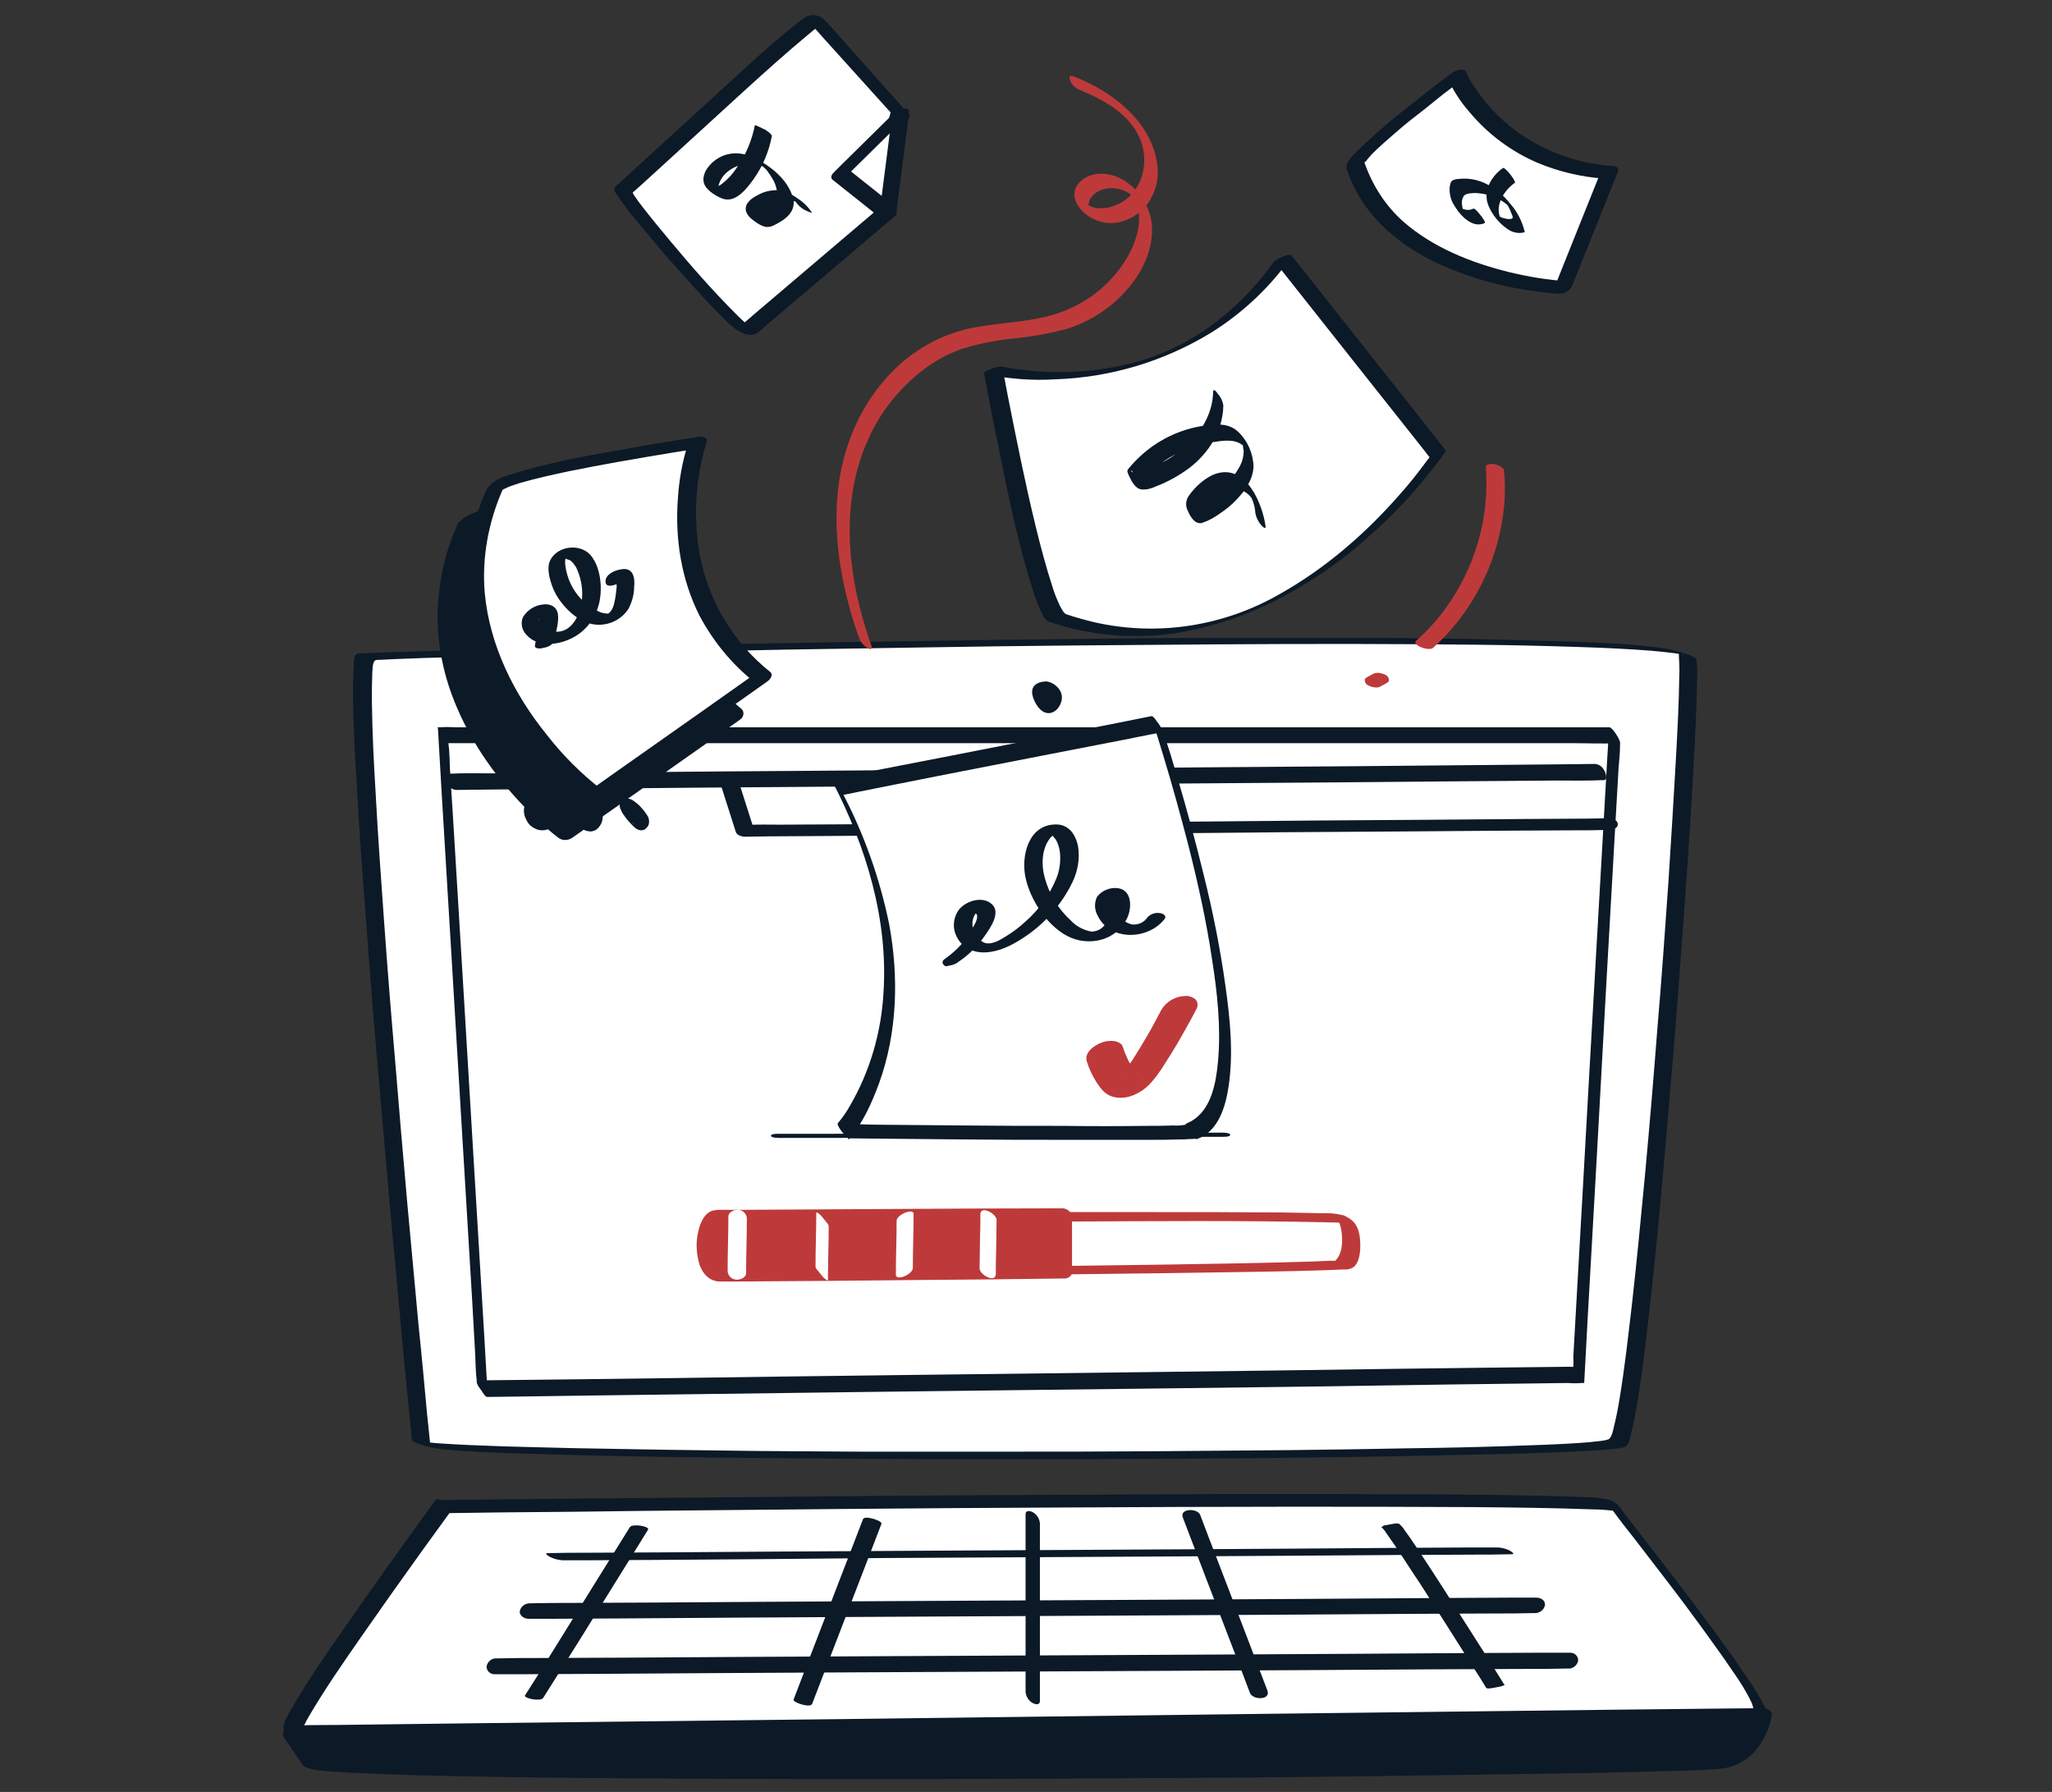 <svg width="544" height="475" viewBox="0 0 544 475" fill="none" xmlns="http://www.w3.org/2000/svg">
<rect x="0" y="0" width="544" height="475" fill="#333333" stroke="none"/>
<path d="M111.688 382.499C111.688 382.499 91.588 175.299 97.288 174.199C102.988 173.099 445.688 165.199 447.688 174.199C449.688 183.199 435.488 378.199 429.088 382.499C422.688 386.799 112.088 387.099 111.688 382.499Z" fill="white"/>
<path d="M114.089 383.2L113.189 374.5C112.489 366.9 111.789 359.2 110.989 351.6C109.989 340.8 108.989 329.9 107.989 319.1C106.889 306.6 105.789 294.1 104.789 281.6C103.689 269 102.689 256.4 101.789 243.8C100.989 232.7 100.189 221.5 99.589 210.3C99.089 202.2 98.689 194.1 98.589 185.9C98.589 183.4 98.589 180.9 98.689 178.5C98.789 177.6 98.689 175.8 99.389 175.1C99.589 174.9 100.389 174.9 100.889 174.9C102.289 174.8 103.689 174.8 104.989 174.7C110.089 174.5 115.289 174.3 120.389 174.2C128.189 174 136.089 173.8 143.889 173.6C153.889 173.4 163.889 173.1 173.789 172.9C185.289 172.7 196.889 172.4 208.389 172.2C220.889 172 233.389 171.8 245.989 171.6C258.889 171.4 271.789 171.2 284.589 171.1C297.489 171 310.289 170.9 322.989 170.8C335.089 170.7 347.189 170.7 359.189 170.7C369.989 170.7 380.789 170.8 391.589 170.9C400.489 171 409.489 171.2 418.389 171.5C424.889 171.7 431.389 172 437.789 172.5C439.989 172.7 442.089 172.9 444.289 173.2L444.889 173.3H445.189L446.289 173.5C445.789 173.3 446.789 173.6 446.289 173.5C446.789 173.7 446.789 173.6 446.189 173.5L445.989 173.4L445.189 173.1C445.589 173.2 444.689 172.9 444.989 173C444.689 172.9 444.889 172.9 444.889 173C444.889 173.1 444.789 172.8 444.989 173.1C445.089 173.4 445.089 173.7 445.089 173.9C445.189 175.7 445.289 177.5 445.189 179.3C445.089 186.6 444.689 194 444.289 201.3C443.689 212.2 442.989 223.2 442.289 234.1C441.389 246.9 440.489 259.8 439.389 272.6C438.389 285.6 437.289 298.6 436.089 311.6C434.989 323.2 433.889 334.7 432.589 346.2C431.589 354.6 430.689 362.9 429.289 371.2C428.889 373.7 428.389 376.1 427.789 378.5C427.589 379.4 427.289 380.9 426.489 381.5C425.689 381.8 424.889 381.9 424.089 382C422.289 382.2 420.489 382.4 418.689 382.5C412.689 382.9 406.589 383.1 400.489 383.3C391.689 383.6 382.889 383.8 374.089 383.9C363.189 384.1 352.389 384.3 341.489 384.4C329.289 384.5 317.189 384.6 304.989 384.7C292.089 384.8 279.189 384.8 266.389 384.8C253.489 384.8 240.689 384.8 227.889 384.8C215.789 384.7 203.589 384.7 191.489 384.5C180.789 384.4 170.089 384.2 159.389 384C150.789 383.9 142.189 383.6 133.589 383.4C127.889 383.2 122.089 383 116.389 382.6C114.789 382.5 113.289 382.3 111.689 382.1C111.189 382 111.889 382 111.289 382C110.889 382 111.189 382 111.189 382C111.189 382 111.489 382.1 111.289 382L111.689 382.1C112.189 382.2 113.389 382.8 113.889 382.9C114.089 383.2 114.089 383.3 114.089 383.2C113.989 382.7 112.189 382.3 111.789 382.2C110.989 382 110.189 381.8 109.289 381.7C109.389 382.2 110.389 382.4 110.689 382.6C111.889 383.1 113.189 383.4 114.389 383.7C115.889 384 117.289 384.2 118.789 384.3C124.189 384.8 129.689 385 135.089 385.2C143.389 385.5 151.789 385.7 160.089 385.9C170.689 386.1 181.189 386.3 191.789 386.4C203.889 386.5 215.989 386.6 228.089 386.7C241.089 386.8 254.089 386.8 266.989 386.8C279.889 386.8 292.989 386.8 306.089 386.7C318.489 386.6 330.889 386.6 343.289 386.4C354.389 386.3 365.489 386.1 376.489 385.9C385.489 385.7 394.589 385.5 403.589 385.3C409.889 385.1 416.189 384.9 422.489 384.5C424.389 384.4 426.289 384.3 428.089 384C429.089 384 429.989 383.8 430.889 383.5C431.689 383 431.989 381.8 432.189 380.9C432.789 378.6 433.289 376.3 433.689 373.9C435.189 365.7 436.089 357.3 437.089 349C438.389 337.4 439.589 325.8 440.589 314.2C441.789 301.1 442.889 287.9 443.989 274.7C444.989 261.7 445.989 248.8 446.889 235.8C447.689 224.8 448.389 213.7 448.989 202.7C449.389 195.3 449.789 188 449.889 180.6C449.989 178.9 449.989 177.1 449.789 175.4C449.689 174.3 448.989 174.1 447.989 173.7C444.089 172.1 439.789 171.6 435.589 171.2C429.389 170.6 423.189 170.3 416.989 170.1C408.289 169.8 399.489 169.6 390.789 169.4C380.089 169.2 369.489 169.1 358.789 169.1C346.689 169.1 334.689 169.1 322.589 169.1C309.689 169.1 296.889 169.2 283.989 169.4C270.889 169.5 257.889 169.7 244.789 169.9C232.089 170.1 219.289 170.3 206.489 170.5C194.789 170.7 182.989 170.9 171.289 171.2C161.089 171.4 150.889 171.6 140.789 171.9C132.689 172.1 124.589 172.3 116.589 172.5C111.289 172.7 105.989 172.8 100.689 173C99.289 173.1 97.789 173.1 96.289 173.2C95.789 173.2 94.889 173.1 94.489 173.4C93.789 173.9 93.789 175.7 93.789 176.5C93.589 178.9 93.589 181.3 93.589 183.7C93.589 191.8 94.089 199.9 94.589 208C95.189 219.3 95.989 230.5 96.889 241.8C97.789 254.5 98.789 267.2 99.889 279.9C100.989 292.6 102.089 305.2 103.189 317.7C104.189 328.6 105.189 339.5 106.189 350.5C106.889 358.2 107.589 365.8 108.389 373.5C108.689 376.2 108.889 379 109.189 381.7C109.389 382.7 113.989 383 114.089 383.2Z" fill="#0C1927"/>
<path d="M117.389 194.899H427.989L418.589 364.399L127.889 368.199L117.389 194.899Z" fill="white"/>
<path d="M118.789 197H416.789C420.789 197 424.889 197.2 428.889 197H429.389L426.589 193L426.089 201.1L424.889 222.3L423.189 252L421.289 285.3L419.489 317.5L417.989 343.9L417.089 359.8C417.089 360.2 417.289 362 416.989 362.4C417.089 362.3 416.089 362.3 415.989 362.3L406.889 362.4L389.689 362.6L365.889 362.9L337.389 363.3L305.589 363.7L272.189 364.1L238.789 364.5L206.989 364.9L178.389 365.3L154.589 365.6L137.089 365.8L127.689 365.9H126.489L129.289 369.9L128.289 352.6L125.789 311.1L122.789 261.1L120.189 218.2L119.289 203.9C119.189 201.7 119.189 199.3 118.889 197.1C118.889 197 118.889 196.9 118.889 196.8C118.889 195.9 117.889 194.8 117.389 194.1C117.189 193.9 116.089 192.6 116.089 192.9L117.089 210.2L119.589 251.7L122.589 301.7L125.189 344.9L125.989 359.2C126.089 361.4 126.089 363.8 126.389 366C126.389 366.1 126.389 366.2 126.389 366.3C126.389 367.1 127.289 368.1 127.689 368.7C127.989 369.1 128.589 370.3 129.189 370.3L136.989 370.2L158.189 369.9L189.389 369.5L227.689 369L269.489 368.5L311.689 368L350.989 367.5L384.189 367L408.189 366.7L415.589 366.6C416.889 366.7 418.189 366.7 419.489 366.6C419.689 366.6 419.789 366.6 419.989 366.6V366.5L420.889 349.7L423.189 309L425.889 260L428.289 217.7L429.089 203.7C429.289 201.5 429.489 199.3 429.489 197.1C429.489 197 429.489 196.9 429.489 196.8C429.489 196.1 427.489 192.8 426.689 192.8H120.689C119.289 192.7 117.889 192.7 116.489 192.8C116.289 192.8 116.089 192.8 115.989 192.8C116.289 193.6 116.689 194.3 117.189 195C117.489 195.5 118.189 197 118.789 197Z" fill="#0C1927"/>
<path d="M276.689 180.7C276.689 180.7 271.889 180.9 274.289 185.9C276.689 190.9 280.489 189.2 281.389 185.9C282.289 182.6 278.489 180.2 276.689 180.7Z" fill="#0C1927"/>
<path d="M117.389 399.2C117.389 399.2 73.589 458.8 77.489 459.6C81.389 460.4 465.389 459.6 466.989 454.9C468.589 450.2 430.289 402.8 427.989 399.3C425.689 395.8 117.389 399.2 117.389 399.2Z" fill="white"/>
<path d="M115.488 397.599C107.188 408.999 98.989 420.499 90.888 432.099C86.189 438.899 81.489 445.599 77.388 452.799C76.588 454.199 75.189 456.199 75.189 457.899C75.189 459.599 77.489 461.199 79.189 461.399C84.388 461.899 89.788 461.599 94.989 461.599C106.788 461.699 118.588 461.699 130.388 461.699C146.788 461.699 163.288 461.699 179.688 461.599C198.988 461.499 218.388 461.499 237.688 461.399C258.088 461.299 278.588 461.099 298.988 460.999C318.588 460.799 338.288 460.599 357.888 460.399C374.988 460.199 392.088 459.899 409.088 459.599C421.888 459.299 434.588 459.099 447.288 458.599C453.888 458.399 460.688 458.399 467.188 457.299C467.688 457.299 468.188 457.199 468.588 456.899C469.688 456.099 468.588 454.099 468.188 453.099C466.688 450.099 464.988 447.299 463.088 444.599C460.388 440.599 457.588 436.599 454.688 432.699C448.688 424.499 442.488 416.499 436.288 408.499C434.388 405.999 432.388 403.499 430.488 400.999L429.788 399.999C429.188 399.199 430.288 400.499 429.388 399.499C428.688 398.599 427.688 397.899 426.688 397.599C424.688 397.099 422.588 396.899 420.588 396.899C416.388 396.699 412.288 396.599 408.088 396.499C394.488 396.199 380.888 396.099 367.288 396.099C348.888 395.999 330.488 395.999 312.188 396.099C292.088 396.199 271.888 396.299 251.688 396.399C232.288 396.499 212.988 396.699 193.588 396.899C177.988 396.999 162.288 397.199 146.688 397.299C137.688 397.399 128.688 397.499 119.588 397.599H116.188C114.388 397.599 117.588 401.099 118.888 401.099L133.288 400.899C145.788 400.799 158.188 400.699 170.688 400.499C188.288 400.299 205.788 400.199 223.388 399.999C243.188 399.799 263.088 399.699 282.888 399.599C302.288 399.499 321.788 399.399 341.188 399.399C357.588 399.399 373.888 399.399 390.288 399.499C400.888 399.599 411.388 399.699 421.988 400.099C424.288 400.099 426.588 400.299 428.788 400.599C429.188 400.699 428.388 400.399 428.688 400.599C428.988 400.799 427.788 400.099 427.888 400.199C427.288 399.799 426.688 399.199 426.288 398.599C426.388 398.799 426.588 399.099 426.788 399.299L427.488 400.299C429.288 402.799 431.188 405.199 433.088 407.599C439.088 415.399 445.188 423.199 450.988 431.199C453.788 435.099 456.588 438.899 459.288 442.899C461.188 445.599 462.988 448.399 464.388 451.399C464.589 451.799 464.888 453.099 464.988 453.299C464.488 453.399 463.988 453.599 463.388 453.699C460.888 454.099 458.388 454.199 455.888 454.399C446.388 454.999 436.188 455.299 426.488 455.499C411.488 455.899 396.388 456.199 381.388 456.399C362.988 456.699 344.688 456.899 326.288 457.099C306.288 457.299 286.288 457.499 266.388 457.599C246.488 457.699 226.688 457.799 206.888 457.899C188.888 457.999 170.888 457.999 152.988 458.099C138.588 458.099 124.188 458.099 109.788 458.099C100.788 458.099 91.788 458.099 82.788 457.999C80.788 457.999 78.888 457.899 76.888 457.899C76.689 457.899 76.489 457.899 76.288 457.899H76.189C76.588 457.799 79.489 460.399 79.288 460.599C79.288 460.499 79.288 460.399 79.288 460.299C80.088 458.599 80.888 456.599 81.989 454.799C86.288 447.499 91.088 440.599 95.888 433.699C101.188 426.099 106.488 418.599 111.888 411.099C114.388 407.699 116.788 404.299 119.288 400.899C120.188 399.699 116.288 396.599 115.488 397.599Z" fill="#0C1927"/>
<path d="M82.389 466.5L77.589 459.5L467.089 454.8C467.089 454.8 465.689 463.9 457.989 466.5C450.289 469.1 92.689 471.7 82.389 466.5Z" fill="#0C1927"/>
<path d="M84.489 465.4L79.689 458.4L77.389 461.6L87.889 461.5L116.189 461.2L158.289 460.7L209.289 460.1L265.489 459.4L321.789 458.7L374.689 458.1L419.089 457.6L451.189 457.2C456.189 457.1 461.289 457.4 466.289 457H466.989L464.589 455.1V455.3C464.789 455.1 464.589 455.1 464.489 455.6C464.289 456.4 463.989 457.2 463.689 458C462.889 460.2 461.489 462.1 459.689 463.5C458.889 464 457.989 464.5 457.089 464.8C457.689 464.5 457.689 464.7 457.089 464.8C455.189 465 453.189 465.1 451.289 465.2C443.089 465.6 434.889 465.8 426.689 465.9C413.789 466.2 400.989 466.4 388.089 466.6C372.089 466.8 355.989 467 339.989 467.1C322.089 467.3 304.289 467.4 286.389 467.5C268.089 467.6 249.689 467.6 231.389 467.6C214.089 467.6 196.689 467.6 179.389 467.5C164.489 467.4 149.689 467.3 134.789 467C123.689 466.8 112.689 466.6 101.589 466.2C99.589 466.1 97.489 466 95.489 465.9C95.289 465.9 94.589 465.9 95.289 465.9H94.689L93.389 465.8L91.089 465.7C88.889 465.6 86.689 465.4 84.589 465L83.689 464.8C81.289 463.7 78.189 467.2 81.089 468.5C82.589 469 84.189 469.3 85.789 469.4C88.889 469.7 92.089 469.9 95.189 470C105.189 470.5 115.189 470.7 125.289 470.9C139.489 471.2 153.789 471.3 167.989 471.4C184.989 471.5 201.989 471.6 219.089 471.6C237.489 471.6 255.989 471.6 274.389 471.5C292.689 471.4 310.989 471.3 329.389 471.2C346.089 471 362.689 470.9 379.389 470.6C393.089 470.4 406.789 470.2 420.589 470C429.789 469.8 438.989 469.6 448.189 469.3C450.689 469.2 453.189 469.1 455.689 468.9C459.589 468.6 463.189 466.8 465.689 463.7C467.789 461.1 469.189 458 469.689 454.7C469.889 453.4 468.289 452.8 467.289 452.8L456.789 452.9L428.489 453.2L386.389 453.7L335.389 454.3L279.189 455L222.889 455.7L169.989 456.3L125.589 456.8L93.389 457.2C88.389 457.3 83.289 457.2 78.289 457.4H77.589C76.089 457.4 74.289 459.1 75.289 460.6L80.089 467.6C81.689 469.9 86.089 467.7 84.489 465.4Z" fill="#0C1927"/>
<path d="M149.088 413.599H155.888L174.088 413.499L201.288 413.299L234.188 412.999L270.488 412.799L306.888 412.599L341.088 412.399L369.788 412.199L390.588 412.099C393.788 412.099 397.088 412.099 400.388 411.999H400.788C401.888 411.999 400.388 411.099 400.188 410.999C399.188 410.499 397.988 410.199 396.888 410.199H390.088L371.888 410.299L344.688 410.499L311.788 410.699L275.488 410.899L239.088 411.099L204.888 411.299L176.188 411.499L155.388 411.599C152.188 411.599 148.888 411.599 145.588 411.699H145.188C144.088 411.699 145.588 412.599 145.788 412.699C146.788 413.199 147.888 413.499 149.088 413.599Z" fill="#0C1927"/>
<path d="M140.089 429.1H147.289L166.589 429L195.389 428.8L230.289 428.6L268.789 428.4L307.389 428.2L343.589 428L373.989 427.8L395.989 427.7C399.489 427.7 402.889 427.7 406.389 427.6H406.889C408.189 427.6 409.289 426.8 409.589 425.5C409.689 424.2 408.489 423.5 407.289 423.5H400.089L380.689 423.6L351.889 423.8L316.989 424L278.489 424.2L239.889 424.4L203.689 424.6L173.289 424.8L151.289 424.9C147.889 424.9 144.389 424.9 140.889 425H140.489C139.189 425 138.089 425.8 137.789 427.1C137.689 428.3 138.989 429.1 140.089 429.1Z" fill="#0C1927"/>
<path d="M131.189 443.8H138.889L159.489 443.7L190.189 443.5L227.389 443.3L268.489 443.1L309.689 442.9L348.289 442.7L380.689 442.5L404.189 442.4C407.889 442.4 411.589 442.4 415.189 442.3H415.689C416.989 442.4 418.089 441.5 418.389 440.2C418.389 439 417.489 438.1 416.289 438.1C416.189 438.1 416.189 438.1 416.089 438.1H408.389L387.789 438.2L357.089 438.4L319.889 438.6L278.889 438.8L237.689 439L199.089 439.2L166.689 439.4L143.189 439.5C139.489 439.5 135.789 439.5 132.189 439.6H131.689C130.389 439.5 129.289 440.4 128.989 441.7C128.989 442.9 129.889 443.8 131.089 443.8H131.189Z" fill="#0C1927"/>
<path d="M228.789 402.7L222.589 418.8L212.689 444.5L210.389 450.5C210.089 451.3 214.789 452.8 215.289 451.7L221.489 435.6L231.389 409.9L233.689 403.9C233.889 403.1 229.189 401.6 228.789 402.7Z" fill="#0C1927"/>
<path d="M271.889 401.399V448.499C271.989 449.699 272.689 450.799 273.689 451.399C274.389 451.799 275.689 452.099 275.689 450.899V403.799C275.589 402.599 274.889 401.499 273.889 400.899C273.189 400.499 271.889 400.199 271.889 401.399Z" fill="#0C1927"/>
<path d="M313.589 402.3L319.589 418L329.189 443L331.389 448.8C332.189 450.7 336.989 450.7 335.989 448.1L329.989 432.4L320.389 407.4L318.189 401.6C317.489 399.7 312.589 399.8 313.589 402.3Z" fill="#0C1927"/>
<path d="M166.989 404.8L157.589 419.9L142.689 443.9L139.189 449.4C138.689 450.2 143.389 451.1 143.989 450.1L153.489 435L168.389 411L171.789 405.5C172.389 404.6 167.689 403.8 166.989 404.8Z" fill="#0C1927"/>
<path d="M366.188 404.799C366.688 405.199 367.088 405.699 367.388 406.199C368.188 407.299 368.888 408.399 369.688 409.499C371.988 412.899 374.188 416.399 376.488 419.799C381.288 427.299 386.088 434.799 390.788 442.299C391.888 443.999 392.988 445.699 393.988 447.399C394.188 447.799 396.088 447.399 396.488 447.299C397.288 447.199 398.088 446.999 398.888 446.699C395.988 441.999 392.988 437.299 389.988 432.599C385.188 424.999 380.288 417.299 375.288 409.799C374.388 408.499 373.488 407.099 372.488 405.799C372.088 405.099 371.588 404.499 370.988 403.999C370.488 403.599 369.088 403.999 368.488 404.099C367.888 404.199 367.288 404.299 366.788 404.399C366.688 404.599 366.388 404.699 366.188 404.799Z" fill="#0C1927"/>
<path d="M120.889 209.4L129.089 209.3L151.189 209.1L184.089 208.8L223.889 208.5L267.789 208.1L311.789 207.7L353.089 207.4L387.789 207.1L412.889 206.9C416.789 206.9 420.789 207 424.689 206.8C424.889 206.8 424.989 206.8 425.189 206.8C426.289 206.8 425.689 204.9 425.389 204.4C424.889 203.3 423.989 202.6 422.789 202.5L414.589 202.6L392.489 202.8L359.589 203.1L319.789 203.4L275.889 203.8L231.889 204.2L190.589 204.5L155.889 204.8L130.789 205C126.889 205 122.889 204.9 118.989 205.1H118.489C117.389 205.1 117.989 207 118.289 207.5C118.789 208.5 119.789 209.3 120.889 209.4Z" fill="#0C1927"/>
<path d="M426.489 216.9L420.389 217L403.789 217.1L379.089 217.3L349.089 217.5L316.189 217.8L282.889 218.1L251.889 218.3L225.589 218.5L206.789 218.6C203.789 218.6 200.789 218.5 197.889 218.7H197.489L199.889 219.9L195.589 206.4C194.989 204.5 189.989 204.9 190.789 207.1L195.089 220.6C195.389 221.4 196.689 221.8 197.489 221.8L203.589 221.7L220.189 221.6L244.889 221.4L274.889 221.2L307.789 220.9L341.089 220.6L372.089 220.4L398.289 220.2L417.089 220.1C420.089 220.1 423.089 220.1 425.989 220H426.389C427.289 220 428.889 219.7 428.889 218.5C428.889 217.3 427.289 216.9 426.489 216.9Z" fill="#0C1927"/>
<path d="M142.989 211.4C142.589 211.4 142.289 211.5 141.889 211.5C141.189 211.7 140.489 212 139.989 212.4C139.589 212.8 139.289 213.2 139.089 213.7C139.089 213.8 138.989 213.9 138.989 214C138.889 214.3 138.889 214.6 138.889 214.9C138.889 215.4 138.989 215.8 139.089 216.3C139.289 216.8 139.489 217.3 139.789 217.8C140.289 218.7 141.089 219.3 141.989 219.7C142.589 220 143.189 220.1 143.889 220.1C146.289 220 148.189 218 148.189 215.6C148.189 215.3 148.089 215 148.089 214.6C147.989 214.3 147.789 214 147.689 213.7C147.589 213.6 147.489 213.4 147.389 213.3C147.189 213 146.889 212.8 146.689 212.6C146.389 212.4 146.089 212.2 145.789 212C145.389 211.8 144.889 211.6 144.389 211.5C143.689 211.3 143.089 211.3 142.389 211.5C141.789 211.6 141.289 212 140.889 212.4C140.589 212.9 140.489 213.4 140.589 214C140.789 214.5 141.189 215 141.689 215.2C142.289 215.5 142.989 215.6 143.589 215.4H143.789L143.089 215.5C143.189 215.5 143.289 215.5 143.389 215.5L142.689 215.4C142.789 215.4 142.989 215.5 143.089 215.5L142.489 215.3C142.689 215.4 142.889 215.5 143.089 215.6L142.589 215.3C142.789 215.4 142.989 215.6 143.189 215.8L142.789 215.4C142.989 215.6 143.089 215.8 143.189 216L142.989 215.5C143.089 215.7 143.189 215.9 143.189 216.1L143.089 215.5C143.089 215.7 143.089 215.9 143.089 216.1L143.189 215.5C143.089 215.8 143.089 216 142.889 216.3L143.089 215.8C142.989 216 142.789 216.2 142.689 216.4L143.089 215.9C142.989 216 142.889 216.1 142.689 216.2L143.189 215.9C143.089 216 142.989 216 142.889 216.1L143.489 215.9C143.389 215.9 143.289 216 143.089 216L143.789 215.9C143.689 215.9 143.589 215.9 143.489 215.9L144.189 216L143.889 215.9L144.489 216.1C144.389 216 144.189 216 144.089 215.9L144.589 216.2C144.389 216.1 144.289 216 144.189 215.8L144.589 216.2C144.289 215.9 144.089 215.6 143.989 215.2L144.189 215.7C143.989 215.3 143.889 215 143.789 214.6L143.889 215.2C143.889 215 143.889 214.8 143.889 214.6L143.789 215.2C143.789 215.1 143.889 214.9 143.889 214.8L143.689 215.3C143.789 215.2 143.789 215.1 143.889 215L143.489 215.4C143.589 215.3 143.689 215.2 143.789 215.2L143.289 215.5C143.389 215.4 143.589 215.4 143.689 215.3L143.089 215.5C143.289 215.4 143.489 215.4 143.589 215.4L142.889 215.5H142.989C143.589 215.5 144.289 215.3 144.789 214.9C145.189 214.5 145.489 214 145.589 213.5C145.589 212.9 145.289 212.4 144.889 212C144.289 211.6 143.589 211.4 142.989 211.4Z" fill="#0C1927"/>
<path d="M154.389 211.2C154.189 211.2 154.089 211.2 153.989 211.3C153.389 211.4 152.789 211.7 152.389 212.2C151.889 212.8 151.589 213.6 151.589 214.4C151.589 215.6 151.989 216.7 152.589 217.7C152.989 218.3 153.489 218.9 153.989 219.4C154.289 219.7 154.689 220 155.089 220.1C155.589 220.3 156.189 220.4 156.689 220.4C157.089 220.4 157.389 220.2 157.789 220.1C158.489 219.7 158.989 219.1 159.389 218.3C159.889 217.2 159.889 216.1 159.589 215C159.389 214.3 158.989 213.6 158.489 213.1C157.989 212.6 157.489 212.1 156.889 211.7C156.489 211.5 156.089 211.3 155.589 211.2C155.289 211.1 154.989 211.1 154.789 211.1C154.689 211.2 154.489 211.2 154.389 211.2C154.189 211.2 153.889 211.3 153.789 211.4C153.589 211.5 153.389 211.7 153.389 212C153.189 212.5 153.189 213.1 153.389 213.7C153.589 214.3 153.989 214.9 154.489 215.3L154.989 215.6C155.289 215.8 155.689 215.8 155.989 215.8C156.089 215.8 156.189 215.7 156.389 215.7H155.889C156.089 215.7 156.289 215.8 156.489 215.8L155.989 215.6C156.189 215.7 156.389 215.8 156.589 215.9L156.089 215.6C156.289 215.7 156.389 215.8 156.589 216L156.189 215.6C156.289 215.7 156.389 215.8 156.489 216L156.089 215.4C156.189 215.5 156.189 215.6 156.289 215.8L155.989 215.2C156.089 215.3 156.089 215.5 156.089 215.6L155.989 215C155.989 215.1 155.989 215.3 155.989 215.4V214.8C155.989 214.9 155.989 215.1 155.989 215.2L156.089 214.7C155.989 215 155.889 215.2 155.789 215.5L155.989 215.1C155.889 215.3 155.689 215.6 155.489 215.7L155.889 215.4C155.689 215.5 155.489 215.7 155.289 215.7L155.689 215.6C155.489 215.7 155.389 215.7 155.189 215.7H155.689C155.589 215.7 155.389 215.7 155.289 215.6L155.789 215.8C155.689 215.8 155.489 215.7 155.389 215.6L155.889 215.9C155.789 215.8 155.589 215.7 155.489 215.6L155.889 216C155.689 215.8 155.589 215.7 155.489 215.5L155.889 216.1C155.689 215.8 155.589 215.6 155.489 215.3L155.789 215.9C155.689 215.7 155.589 215.5 155.589 215.2L155.689 215.8C155.689 215.7 155.689 215.5 155.689 215.4V216C155.689 215.9 155.689 215.8 155.689 215.6L155.589 216.1C155.589 216 155.689 215.9 155.689 215.7L155.489 216.1C155.589 216 155.689 215.8 155.789 215.7L155.389 216C155.589 215.9 155.789 215.7 155.989 215.7L155.589 215.8C155.789 215.7 155.989 215.7 156.089 215.7C156.589 215.6 156.989 215.3 157.189 214.8C157.389 214.3 157.389 213.6 157.189 213.1C156.689 212.1 155.689 211.3 154.389 211.2Z" fill="#0C1927"/>
<path d="M165.989 211.7C165.489 211.7 165.089 211.9 164.689 212.3C164.389 212.6 164.289 213.1 164.289 213.5C164.289 213.9 164.389 214.3 164.589 214.6C164.789 215.2 165.089 215.7 165.489 216.2C166.189 217.3 167.089 218.2 167.989 219.1C168.389 219.5 168.789 219.8 169.389 220C169.889 220.2 170.389 220.1 170.889 219.9C171.289 219.6 171.689 219.2 171.889 218.8C171.989 218.5 172.089 218.1 172.089 217.8C172.089 217.4 171.989 217 171.889 216.7C171.789 216.4 171.589 216.2 171.489 216C171.089 215.4 170.689 214.8 170.189 214.3C169.589 213.5 168.789 212.9 167.989 212.3C167.289 211.8 166.589 211.6 165.989 211.7C165.889 211.7 166.289 212.5 166.289 212.4C166.589 212.9 166.989 213.4 167.389 213.8C167.789 214.3 168.189 214.7 168.689 215C168.889 215.1 169.089 215.4 169.389 215.4C169.489 215.4 169.589 215.4 169.689 215.4H169.589C169.989 215.4 170.289 215.5 170.589 215.7L170.389 215.6L170.689 215.8C170.889 215.9 170.489 215.6 170.489 215.6C170.489 215.6 170.589 215.6 170.589 215.7C170.689 215.7 170.789 215.9 170.489 215.6L170.389 215.5L170.089 215.2L169.689 214.8C169.889 215 169.289 214.3 169.289 214.4C169.289 214.5 168.889 213.9 168.989 214C168.889 213.9 168.889 213.8 168.789 213.7C168.889 213.9 168.589 213.3 168.689 213.6C168.689 213.7 168.789 213.7 168.789 213.8L168.689 213.6C168.789 213.9 168.889 214.3 168.789 214.6V214.5C168.689 215.5 167.889 216.3 166.889 216.5H166.989C166.689 216.5 166.489 216.4 166.189 216.3L166.389 216.5L166.289 216.4C166.189 216.3 166.689 216.8 166.589 216.6C166.889 216.8 167.089 217.1 167.289 217.4C167.089 217.2 167.789 218 167.589 217.8C167.389 217.6 167.989 218.4 167.789 218.1C167.589 217.8 167.989 218.4 167.989 218.4L167.889 218.3C167.789 218.2 167.789 218 167.989 218.5L167.889 218.4C167.789 218.2 167.689 218 167.689 217.8L167.789 218.1C167.589 217.7 167.589 217.3 167.589 216.9V217C167.789 216.2 168.489 215.7 169.189 215.7C169.389 215.7 168.889 214.9 168.889 215C168.589 214.5 168.189 214 167.789 213.6C167.389 213.1 166.989 212.7 166.489 212.4C166.489 211.9 166.189 211.7 165.989 211.7Z" fill="#0C1927"/>
<path d="M190.4 323C186.3 323 185.7 337.5 190.4 337.5C192.9 337.5 238.9 337.2 281.9 336.7V322.6C237.8 322.7 190.4 323 190.4 323Z" fill="#BE3A3A"/>
<path d="M189.7 320.8C186.9 320.9 185.6 324.2 185.1 326.5C184.4 329.5 184.6 332.5 185.5 335.4C186.4 337.8 188.2 339.7 190.9 339.7C192.3 339.7 193.7 339.7 195.1 339.7C211.3 339.6 227.5 339.5 243.6 339.3C256.4 339.2 269.2 339.1 282 338.9C283.1 339 284.1 338.3 284.3 337.2C284.3 337.1 284.3 337 284.3 336.9V322.7C284.1 321.4 283.1 320.4 281.8 320.3C265.1 320.3 248.5 320.4 231.8 320.5C220.1 320.6 208.4 320.6 196.7 320.7H190.4C189.2 320.7 188.1 321.4 188.1 322.7C188.3 324 189.3 325 190.6 325.1L209.2 325C223.9 324.9 238.5 324.8 253.2 324.8L282.1 324.7L279.6 322.3V336.4L281.9 334.4C261.4 334.6 240.9 334.8 220.5 335L199.4 335.2H193.1C192.1 335.1 191.2 335.1 190.2 335.2C190.3 335.2 191 335.5 190.5 335.2C190.9 335.4 190.9 335.5 190.7 335.3C190.3 335 190.9 335.7 190.7 335.3C190.6 335.2 190.3 334.4 190.5 334.9C190.4 334.6 190.3 334.3 190.2 334C189.9 332.7 189.8 331.3 189.8 330C189.9 328.7 190.1 327.4 190.6 326.1C190.4 326.5 190.8 325.8 190.9 325.6C191 325.4 191.5 324.7 191.1 325.3C191.2 325.2 191.2 325.2 191.3 325.1L191.4 325C191.1 325.2 191.1 325.2 191.2 325.1C191.3 325 191.9 324.8 191.1 325.1C191.2 325.1 191.4 325.1 191.5 325.1C192.6 325 193.3 324 193.1 322.9C193.1 322.8 193.1 322.6 193 322.5C192.2 321.3 191 320.6 189.7 320.8Z" fill="#BE3A3A"/>
<path d="M356 323C354.7 322.5 319.4 322.4 281.8 322.5V336.7C319.4 336.3 354.6 335.7 356 335.2C359 334 359 324.2 356 323Z" fill="white"/>
<path d="M356.3 322.2C354.4 321.7 352.5 321.5 350.5 321.6C347 321.5 343.4 321.5 339.9 321.4C328.1 321.3 316.4 321.3 304.7 321.3H280.4C280.3 321.3 279.5 321.3 279.5 321.6V335.8C279.5 337.1 282.4 337.8 283.3 337.8C300.5 337.6 317.7 337.4 334.9 337.1C340.4 337 345.9 336.9 351.4 336.7C353 336.6 354.7 336.6 356.3 336.5C357.1 336.6 357.9 336.4 358.7 336C360.6 334.6 360.7 331.3 360.6 329.2C360.5 326.4 359.7 323.8 357 322.6C356.3 322.3 354.6 321.6 353.9 322.1C353.2 322.6 354.9 323.5 355.2 323.6C354.8 323.4 354.6 323 354.7 323.4C354.7 323.5 354.9 323.6 354.9 323.8C355.1 324.2 355.3 324.7 355.4 325.2C355.7 326.4 355.8 327.6 355.8 328.8C355.8 330.8 355.4 332.8 354 334.2C353.7 334.5 354.2 334.2 353.9 334.2H353.5H352.9H352.6H352.5C351 334.3 349.5 334.3 348 334.4C335.3 334.8 322.6 335 309.9 335.2C300 335.3 290.2 335.5 280.4 335.6L284.2 337.6V323.5L283.3 323.8C306 323.7 328.8 323.5 351.5 324C352.8 324 354.1 324.1 355.4 324.1L356.6 324.2C356 324.1 356.8 324.2 356.6 324.2C357.2 324.3 355.6 323.9 355.7 324C356.2 324.2 358.1 324.8 358.3 324C358.5 323.2 356.7 322.4 356.3 322.2Z" fill="#BE3A3A"/>
<path d="M193.099 322.5C193.099 327.3 192.899 332 192.899 336.8C192.899 338.1 193.899 339.1 195.099 339.2C196.099 339.3 197.799 338.8 197.799 337.4C197.799 332.6 197.999 327.9 197.999 323.1C197.999 321.8 196.999 320.8 195.799 320.7C194.799 320.6 193.099 321.2 193.099 322.5Z" fill="white"/>
<path d="M216.399 321.499C216.399 326.299 216.199 330.999 216.199 335.799C216.299 336.199 216.499 336.499 216.799 336.799C217.199 337.299 217.599 337.799 217.999 338.299C218.099 338.499 219.499 339.799 219.499 339.299C219.499 334.499 219.699 329.799 219.699 324.999C219.599 324.599 219.399 324.299 219.099 323.999C218.699 323.499 218.299 322.999 217.899 322.499C217.799 322.299 216.399 320.999 216.399 321.499Z" fill="white"/>
<path d="M237.7 323.6C237.7 328.4 237.5 333.1 237.5 337.9C237.5 339.7 242 337.8 242 336.1C242 331.3 242.2 326.6 242.2 321.8C242.2 320.1 237.7 322 237.7 323.6Z" fill="white"/>
<path d="M259.899 321.899V322.599C259.899 322.299 259.899 322.999 259.899 322.599C259.899 323.199 259.899 323.799 259.899 324.399L259.799 328.799C259.799 331.299 259.699 333.699 259.699 336.199C259.699 337.999 263.999 340.199 263.999 337.699V336.999C263.999 336.599 263.999 337.299 263.999 336.999V335.199L264.099 330.799C264.099 328.299 264.199 325.899 264.199 323.399C264.199 321.699 259.899 319.399 259.899 321.899Z" fill="white"/>
<path d="M364.215 178.541L362.715 179.341C362.515 179.441 362.315 179.541 362.115 179.741C361.915 179.841 361.815 180.041 361.815 180.241C361.815 180.441 361.815 180.641 361.915 180.841C362.015 181.041 362.115 181.241 362.315 181.441L362.815 181.741C363.215 181.941 363.615 182.041 364.015 182.141L364.715 182.241C365.115 182.241 365.515 182.241 365.815 182.041L367.315 181.241C367.515 181.141 367.715 181.041 367.915 180.841C368.115 180.741 368.215 180.541 368.215 180.341C368.215 180.141 368.215 179.941 368.115 179.741C368.015 179.541 367.915 179.341 367.715 179.141L367.215 178.841C366.815 178.641 366.415 178.541 366.015 178.441L365.315 178.341C364.915 178.341 364.515 178.441 364.215 178.541Z" fill="#BE3A3A"/>
<path d="M231.015 171.141C224.815 153.741 222.315 133.741 230.215 116.341C233.415 109.141 238.415 102.941 244.615 98.141C247.715 95.741 251.215 93.841 254.815 92.541C259.215 91.141 263.815 90.241 268.415 89.741C273.215 89.341 277.915 88.441 282.615 87.241C286.615 86.041 290.415 84.041 293.715 81.541C300.115 76.641 305.715 68.741 305.415 60.341C305.215 53.041 298.415 45.141 290.615 46.141C287.315 46.541 283.715 49.541 285.115 53.141C286.615 57.041 291.115 59.341 295.115 59.141C298.715 58.841 302.015 56.941 304.215 54.041C306.515 50.841 307.415 46.941 306.715 43.041C305.315 34.041 298.215 27.241 290.615 23.041C288.615 21.941 286.615 21.041 284.615 20.241C283.715 19.941 283.315 20.241 283.615 21.141C284.015 22.241 284.915 23.241 286.015 23.741C292.815 26.541 300.115 30.441 302.615 37.841C304.815 44.541 302.015 52.541 294.815 54.741C293.315 55.241 291.715 55.341 290.115 55.041C289.415 54.841 288.815 54.541 288.115 54.241L288.415 54.541C288.815 54.441 288.315 54.841 288.515 54.441C288.715 54.041 288.615 53.341 289.015 52.741C290.615 50.141 293.915 49.441 296.715 50.141C297.915 50.441 299.115 50.941 300.115 51.841C300.915 52.841 301.515 53.941 301.715 55.241C302.515 59.141 301.415 63.141 299.715 66.641C296.215 73.441 290.415 78.841 283.315 81.941C275.415 85.441 266.515 85.241 258.115 86.841C250.915 88.241 244.315 91.541 238.815 96.341C233.515 101.141 229.315 106.941 226.515 113.441C219.615 129.041 221.015 146.841 225.715 162.841C226.315 164.941 227.015 167.141 227.815 169.241C228.215 170.341 229.115 171.341 230.215 171.841C230.915 172.341 231.315 171.941 231.015 171.141Z" fill="#BE3A3A"/>
<path d="M393.915 123.941C394.915 137.341 391.015 150.641 383.115 161.441C380.815 164.541 378.315 167.341 375.415 169.841C374.215 170.941 378.715 172.741 379.915 171.741C390.115 162.541 396.715 149.841 398.515 136.241C399.015 132.441 399.115 128.541 398.715 124.741C398.615 123.141 393.715 122.141 393.915 123.941Z" fill="#BE3A3A"/>
<path d="M315.715 300.142C313.115 301.042 223.515 300.142 223.515 300.142C223.515 300.142 252.215 267.642 221.915 208.742L306.715 192.142C306.615 192.142 340.215 291.742 315.715 300.142Z" fill="white"/>
<path d="M314.215 298.141C313.215 298.341 312.115 298.441 311.115 298.341C308.715 298.441 306.415 298.441 304.015 298.441C296.615 298.541 289.215 298.541 281.915 298.441C273.115 298.441 264.415 298.441 255.615 298.341C248.115 298.241 240.615 298.241 233.115 298.141C229.515 298.141 225.815 297.841 222.215 298.041H222.115L225.015 302.041C228.715 297.841 231.115 292.341 233.015 287.241C237.915 273.741 238.315 258.941 235.715 244.941C233.215 232.741 229.015 220.941 223.215 209.941L223.415 210.741L231.815 209.041L252.015 205.041L276.615 200.241L297.715 196.141L304.715 194.741C305.815 194.541 307.015 194.341 308.115 194.041H308.215L305.315 190.441C306.415 193.741 307.415 197.041 308.415 200.341C310.815 208.241 313.015 216.241 315.115 224.341C317.615 234.241 319.815 244.141 321.315 254.241C322.715 263.141 323.715 272.241 322.915 281.241C322.415 286.841 321.215 294.041 315.915 297.141C315.415 297.441 314.815 297.641 314.315 297.941C314.215 297.941 316.315 302.341 317.315 301.941C323.015 299.941 324.915 293.341 325.715 287.941C327.015 279.241 326.115 270.241 324.915 261.641C323.515 251.541 321.515 241.441 319.015 231.541C316.915 222.941 314.615 214.441 312.115 206.041C310.915 201.941 309.715 197.741 308.215 193.741C308.215 193.641 308.215 193.641 308.115 193.541C307.715 192.641 307.215 191.841 306.615 191.141C306.415 190.841 305.715 189.741 305.215 189.841L296.715 191.541L276.515 195.541L252.015 200.341L230.915 204.441L223.915 205.841L221.715 206.241C221.315 206.241 220.915 206.341 220.615 206.441H220.515C220.315 206.441 220.715 207.241 220.715 207.241C229.615 224.441 235.515 243.741 234.215 263.241C233.615 273.741 230.615 284.041 225.315 293.141C224.415 294.741 223.315 296.341 222.115 297.741C221.615 298.241 224.415 301.741 225.015 301.741L233.915 301.841L255.415 302.041C264.215 302.141 272.915 302.141 281.615 302.141C289.315 302.141 297.015 302.141 304.715 302.141C307.315 302.141 310.015 302.141 312.615 302.041C313.515 302.041 314.315 302.041 315.215 301.941C315.715 301.941 316.315 301.941 316.815 301.841C316.915 301.841 317.015 301.841 317.115 301.741C317.315 302.141 315.215 297.841 314.215 298.141Z" fill="#0C1927"/>
<path d="M123.615 139.641C125.515 135.241 177.315 127.541 177.315 127.541C177.315 127.541 164.215 165.241 194.515 189.541L149.915 221.041C149.915 221.041 103.115 185.841 123.615 139.641Z" fill="#0C1927"/>
<path d="M125.915 140.141C125.515 140.641 126.015 139.941 125.915 140.141C125.515 140.541 125.615 140.641 125.915 140.141C126.015 140.141 126.115 140.141 126.215 140.041C126.415 139.841 125.615 140.341 126.015 140.141C126.415 139.941 126.515 139.841 126.815 139.741C127.415 139.441 128.015 139.241 128.715 139.041L129.715 138.741L130.115 138.641L130.515 138.541C134.815 137.341 139.115 136.341 143.515 135.441C152.715 133.541 162.015 131.941 171.315 130.441L177.515 129.441L174.815 127.041C173.215 131.841 172.315 136.841 172.015 141.841C171.115 152.641 173.015 163.441 177.815 173.141C181.415 180.041 186.415 186.141 192.415 191.041L192.815 188.241L177.715 198.841L153.715 215.741L148.215 219.641H151.715C146.415 215.541 141.615 210.741 137.515 205.541C128.815 194.841 122.315 182.141 121.015 168.241C120.315 158.541 121.915 148.941 125.915 140.141C127.115 137.441 122.315 136.741 121.315 138.941C117.615 147.241 115.815 156.141 116.015 165.241C116.315 173.041 118.115 180.641 121.215 187.741C126.015 198.941 133.615 208.941 142.415 217.241C144.215 218.941 146.115 220.641 148.115 222.141C149.115 222.841 150.515 222.841 151.615 222.141L166.715 211.541L190.715 194.641L196.215 190.741C197.015 190.241 197.315 189.141 196.915 188.341C196.815 188.241 196.715 188.041 196.615 187.941C186.915 180.241 180.315 169.341 178.115 157.141C176.615 148.841 176.815 140.441 178.615 132.241C178.815 131.041 179.115 129.841 179.515 128.641C179.615 128.341 180.015 127.141 179.715 128.041C179.715 127.941 179.815 127.841 179.815 127.741C180.415 125.941 178.715 125.041 177.115 125.341C171.115 126.241 165.115 127.241 159.215 128.241C149.515 129.941 139.815 131.641 130.415 134.341C128.515 134.841 126.715 135.441 124.915 136.241C123.715 136.841 122.215 137.541 121.615 138.841C120.015 141.741 124.815 142.341 125.915 140.141Z" fill="#0C1927"/>
<path d="M131.115 129.742C133.015 125.342 184.815 117.642 184.815 117.642C184.815 117.642 171.715 155.342 202.015 179.642L157.515 211.042C157.515 211.042 110.715 175.942 131.115 129.742Z" fill="white"/>
<path d="M133.415 129.441C133.415 129.541 132.815 130.241 133.115 129.941C132.715 130.141 132.715 130.341 133.115 129.941C133.515 129.741 132.615 130.141 132.915 130.041C133.015 130.041 133.115 129.941 133.215 129.841L134.015 129.441L134.515 129.241C135.015 129.041 134.315 129.341 134.415 129.241L135.415 128.841C136.215 128.541 137.015 128.341 137.815 128.041C142.015 126.841 146.415 125.841 150.715 124.941C159.515 123.141 168.815 121.541 177.915 120.041C180.015 119.741 182.115 119.341 184.115 119.041L182.415 117.541C180.915 122.241 180.015 127.241 179.715 132.141C178.915 142.741 180.615 153.641 185.415 163.141C189.015 169.941 193.915 175.941 199.915 180.741L200.715 178.241L185.715 188.841L161.715 205.741L156.215 209.641L159.415 209.241C154.015 205.041 149.215 200.241 145.015 194.841C136.315 184.141 129.815 171.141 128.515 157.241C127.715 148.041 129.415 138.341 133.415 129.441C133.915 128.341 132.515 127.841 131.715 127.941C130.515 128.041 129.415 128.841 128.915 129.941C125.215 138.141 123.515 147.041 123.715 155.941C124.015 163.641 125.815 171.141 128.915 178.241C133.715 189.341 141.215 199.241 149.915 207.541C151.715 209.241 153.615 210.941 155.615 212.441C156.515 213.141 158.015 212.641 158.815 212.041L173.915 201.441L197.915 184.541L203.415 180.641C204.115 180.141 205.115 178.941 204.215 178.141C194.415 170.341 187.815 159.341 185.515 147.041C184.015 138.741 184.215 130.341 186.015 122.141C186.315 120.541 186.815 118.841 187.315 117.241C187.715 116.141 186.515 115.641 185.615 115.741C179.515 116.641 173.515 117.641 167.415 118.741C157.615 120.441 147.715 122.141 138.115 124.941C135.115 125.841 130.515 126.841 129.115 129.841C128.615 130.941 130.015 131.441 130.815 131.341C131.815 131.341 132.815 130.641 133.415 129.441Z" fill="#0C1927"/>
<path d="M359.515 44.041C358.615 41.241 386.515 20.241 386.515 20.241C386.515 20.241 396.515 43.441 426.715 45.741L414.515 76.141C414.415 76.241 369.115 73.941 359.515 44.041Z" fill="white"/>
<path d="M361.715 43.041C361.815 43.241 361.915 43.641 361.715 43.041C361.815 43.241 361.815 43.641 361.715 43.041C361.815 42.641 361.615 43.441 361.715 43.041C361.915 43.041 361.915 42.841 362.115 42.741C362.415 42.441 362.615 42.041 362.915 41.741C362.515 42.241 363.015 41.641 363.115 41.541L363.715 40.841C365.715 38.841 367.915 36.941 370.115 35.041C372.615 32.841 375.215 30.841 377.915 28.741L381.515 25.841L383.015 24.641L383.715 24.141C384.215 23.741 383.315 24.441 383.815 24.041L384.215 23.741C385.315 22.941 386.415 22.041 387.515 21.241H384.015C385.415 24.241 387.315 27.141 389.515 29.641C394.415 35.541 400.715 40.241 407.815 43.241C413.415 45.541 419.315 46.941 425.315 47.341L424.215 45.941L413.515 72.641L412.015 76.441L415.515 74.541C410.315 74.241 405.115 73.341 400.115 72.141C390.015 69.641 379.915 65.641 372.015 58.741C367.315 54.541 363.815 49.141 361.715 43.041C361.115 41.241 356.515 43.141 357.115 45.041C360.815 56.341 369.915 64.341 380.315 69.441C388.915 73.441 398.015 76.141 407.415 77.241C409.315 77.541 411.315 77.741 413.215 77.841C414.615 77.941 416.015 77.241 416.715 75.941L427.415 49.241L428.915 45.441C429.215 44.641 428.615 44.041 427.815 44.041C418.415 43.441 409.415 40.241 401.815 34.641C397.215 31.241 393.315 26.941 390.215 22.041C389.615 21.141 389.115 20.141 388.715 19.141C388.215 17.941 385.915 18.641 385.215 19.141C381.815 21.641 378.415 24.241 375.115 26.941C369.915 30.841 364.915 35.141 360.215 39.641C359.015 40.841 356.515 42.941 357.015 44.941C357.515 46.941 362.315 44.941 361.715 43.041Z" fill="#0C1927"/>
<path d="M280.515 163.841C275.015 161.941 263.415 98.141 263.415 98.141C263.415 98.141 311.015 109.741 340.315 68.541L381.215 120.341C381.315 120.241 339.015 183.441 280.515 163.841Z" fill="white"/>
<path d="M282.715 162.842C282.015 162.642 281.415 161.342 281.015 160.642C280.215 158.942 279.515 157.242 279.015 155.542C277.315 150.342 275.915 145.042 274.615 139.742C271.815 128.242 269.515 116.742 267.215 105.142C266.715 102.542 266.215 99.942 265.715 97.242L261.115 99.141C267.315 100.442 273.615 100.942 279.915 100.542C294.415 100.042 308.415 95.841 320.815 88.341C329.415 83.041 336.815 76.041 342.615 67.742L338.015 69.442L355.115 91.041L377.615 119.442L378.615 120.742C378.715 120.842 379.015 121.342 379.015 121.042C379.015 121.342 378.215 122.142 378.115 122.342C375.915 125.342 373.615 128.242 371.115 131.042C362.015 141.442 351.415 150.642 339.315 157.442C324.415 166.042 306.815 168.742 290.115 164.942C287.615 164.342 285.115 163.642 282.715 162.842C281.915 162.542 280.415 163.442 279.715 163.742C279.515 163.842 277.815 164.642 278.215 164.842C288.715 168.442 300.015 169.442 311.015 167.942C321.315 166.342 331.315 162.942 340.515 157.942C348.515 153.642 356.015 148.442 362.715 142.342C368.015 137.742 372.915 132.742 377.315 127.342C378.715 125.642 380.115 123.942 381.415 122.142C382.115 121.342 382.715 120.542 383.215 119.642C383.215 119.642 383.215 119.542 383.315 119.542V119.442L369.415 101.842L347.415 74.041L342.315 67.641C341.815 67.041 338.115 68.841 337.715 69.341C332.715 76.442 326.515 82.641 319.315 87.541C313.815 91.341 307.715 94.141 301.315 95.942C291.515 98.541 281.315 99.341 271.315 98.041C269.315 97.841 267.315 97.541 265.415 97.141C264.815 97.041 260.715 98.242 260.915 99.041C262.215 106.342 263.715 113.642 265.215 120.942C267.615 132.742 270.015 144.542 273.715 156.042C274.315 158.142 275.115 160.242 276.015 162.142C276.415 163.042 277.015 164.442 278.115 164.842C278.915 165.142 280.415 164.242 281.115 163.942C281.515 163.842 283.115 163.042 282.715 162.842Z" fill="#0C1927"/>
<path d="M238.715 30.341L216.315 5.241C215.315 4.141 166.415 49.441 165.315 50.441C164.215 51.441 196.515 89.241 198.415 87.541C200.315 85.841 235.315 56.241 235.315 56.241C233.815 47.841 238.715 30.341 238.715 30.341Z" fill="white"/>
<path d="M240.915 30.241L225.015 12.441C222.915 10.041 220.815 7.541 218.515 5.241C217.215 3.941 215.315 3.641 213.715 4.441C212.915 4.941 212.115 5.541 211.315 6.141C204.815 11.341 198.615 17.041 192.515 22.641C185.215 29.341 177.815 36.041 170.515 42.741L164.115 48.641C163.715 48.941 163.315 49.241 163.015 49.641C162.515 50.341 163.215 51.141 163.615 51.741C165.515 54.541 167.515 57.141 169.715 59.641C172.915 63.541 176.115 67.441 179.515 71.141C182.715 74.741 186.015 78.441 189.415 81.941C191.515 84.041 193.715 86.641 196.315 88.041C197.715 88.741 199.615 89.241 200.915 88.141C201.715 87.541 202.515 86.841 203.215 86.141L212.815 78.041C220.115 71.841 227.515 65.541 234.815 59.341C235.615 58.641 236.515 57.941 237.315 57.241C237.415 57.141 237.515 57.041 237.615 56.941C237.915 56.441 237.615 55.641 237.515 55.041C237.415 54.441 237.415 53.641 237.415 52.941C237.415 46.741 238.715 40.441 240.115 34.441C240.415 33.241 240.715 32.041 241.015 30.841C241.415 29.341 236.615 28.141 236.115 29.741C235.215 33.041 234.415 36.341 233.815 39.641C232.815 44.841 231.815 50.541 232.715 55.941L232.815 55.341L220.115 66.141C213.415 71.841 206.815 77.441 200.115 83.141L197.215 85.641C196.915 85.841 196.615 86.141 196.315 86.441C196.215 86.541 196.115 86.541 196.015 86.641L195.915 86.741C195.815 86.541 197.515 86.441 197.615 86.441C198.015 86.441 198.315 86.541 198.715 86.641C198.615 86.641 199.415 86.941 199.015 86.741C198.515 86.541 199.315 86.941 199.015 86.741C198.715 86.541 198.315 86.141 197.915 85.841C196.915 85.041 196.015 84.141 195.115 83.241C189.015 77.141 183.315 70.641 177.815 64.041C175.315 61.041 172.815 58.041 170.415 54.941C169.615 53.941 168.915 52.941 168.215 51.941L167.915 51.441C167.615 51.041 168.015 51.641 167.815 51.241C167.615 50.841 167.715 50.641 167.615 51.041C167.515 51.441 167.415 51.241 167.715 51.041C167.915 50.841 168.115 50.741 168.315 50.541L170.315 48.741L177.215 42.441C183.815 36.441 190.415 30.341 197.015 24.341C202.715 19.141 208.515 13.941 214.415 9.041C215.215 8.341 216.115 7.641 216.915 7.041L217.315 6.741L217.515 6.541C217.215 6.741 217.715 6.341 217.515 6.541C217.715 6.441 217.915 6.341 218.015 6.241C217.315 6.841 213.015 4.141 214.415 5.741L215.415 6.841L218.715 10.541L235.415 29.041L236.615 30.341C237.515 31.141 238.615 31.541 239.815 31.541C240.415 31.541 241.715 31.141 240.915 30.241Z" fill="#0C1927"/>
<path d="M238.715 30.341L222.715 46.141L235.315 56.241L238.715 30.341Z" fill="white"/>
<path d="M237.015 29.941L223.015 43.741L221.015 45.741C220.515 46.241 220.015 47.041 220.715 47.641L233.415 57.741C234.715 58.841 237.515 56.941 237.715 55.541L240.615 32.941L241.015 29.641C241.115 28.541 239.215 28.741 238.715 28.941C237.615 29.241 236.715 30.041 236.415 31.141L233.515 53.741L233.115 57.041L237.415 54.841L224.715 44.741L224.415 46.641L238.415 32.841L240.415 30.841C241.015 30.241 241.415 29.141 240.415 28.841C239.415 28.541 237.815 29.241 237.015 29.941Z" fill="#0C1927"/>
<path d="M207.515 301.642H219.715L247.315 301.542L280.515 301.442L309.415 301.342C314.315 301.342 319.115 301.342 324.015 301.342H324.315C324.715 301.342 326.315 301.342 326.115 300.742C325.915 300.142 323.515 300.242 323.015 300.242H310.815L283.215 300.342L250.015 300.442L221.115 300.542C216.215 300.542 211.415 300.542 206.515 300.542H206.215C205.815 300.542 204.215 300.542 204.415 301.142C204.615 301.742 207.115 301.642 207.515 301.642Z" fill="#0C1927"/>
<path d="M254.115 254.942C256.815 253.142 259.115 250.842 261.015 248.142C262.415 246.142 265.315 242.142 263.115 239.842C260.715 237.342 256.115 238.742 254.215 241.142C252.615 243.342 252.415 246.242 253.815 248.642C255.315 251.442 258.415 252.642 261.415 252.442C265.015 252.242 268.315 250.542 271.215 248.642C276.815 245.042 281.415 239.842 284.315 233.842C285.715 230.942 286.315 227.642 285.815 224.442C285.215 221.242 283.315 218.442 279.815 218.542C272.515 218.642 270.615 227.142 271.915 232.842C273.215 238.542 277.415 245.142 282.815 248.042C288.515 251.142 296.215 249.342 298.915 243.142C300.115 240.442 300.015 235.942 296.415 235.442C294.315 235.142 292.115 236.042 290.815 237.742C290.115 239.242 290.115 241.042 290.915 242.542C294.115 249.542 304.315 249.242 308.715 243.642C309.415 242.742 308.315 242.142 307.515 242.042C306.315 241.842 305.115 242.242 304.215 243.142C303.315 244.542 301.715 245.242 300.015 245.042C298.215 244.542 296.615 243.342 295.815 241.642C295.315 240.742 295.115 239.742 295.215 238.742C295.215 238.542 295.415 238.342 295.415 238.042L295.515 237.942C296.015 237.442 295.515 237.542 293.915 238.142C294.015 238.342 294.115 238.442 294.315 238.642C294.415 238.942 294.515 239.242 294.515 239.542C294.815 241.442 294.315 243.342 293.115 244.842C292.315 246.142 290.915 246.942 289.315 246.942C287.215 246.542 285.315 245.542 283.915 244.042C280.615 241.042 278.215 237.142 277.015 232.842C276.415 230.742 276.215 228.442 276.615 226.242C276.815 225.242 277.115 224.242 277.615 223.342C277.815 222.942 278.115 222.542 278.415 222.142C278.515 221.942 278.715 221.842 278.915 221.642C279.415 221.242 279.315 221.542 279.115 221.442C278.515 221.142 279.315 221.742 279.315 221.842C279.615 222.142 279.915 222.542 280.115 222.942C280.615 223.942 280.915 225.042 281.015 226.142C281.215 228.442 280.915 230.742 280.015 232.942C278.215 237.242 275.515 241.042 272.015 244.142C270.415 245.642 268.615 247.042 266.615 248.242C265.015 249.242 262.715 250.642 260.815 249.842C259.115 248.942 257.915 247.242 257.815 245.342C257.715 244.342 257.915 243.342 258.415 242.542C258.515 242.342 258.615 242.142 258.815 242.042C259.015 241.842 259.215 241.842 259.015 241.742L258.415 241.842H258.315C258.315 241.742 258.915 242.342 258.915 242.342C259.415 243.342 258.415 245.042 257.915 245.842C257.315 246.942 256.715 248.042 255.915 249.042C254.415 251.042 252.515 252.742 250.415 254.242C249.515 254.842 249.815 255.742 250.715 256.142C251.915 255.942 253.215 255.742 254.115 254.942Z" fill="#0C1927"/>
<path d="M321.615 103.841C321.515 109.641 318.315 114.941 314.015 118.641C311.815 120.441 309.415 122.041 306.815 123.241C305.515 123.841 304.315 124.341 303.015 124.841C302.515 125.041 301.915 125.241 301.315 125.241C301.015 125.241 300.815 125.241 300.515 125.241C299.515 125.241 299.615 123.341 301.215 126.841L301.615 128.741C306.515 122.541 313.515 118.441 321.315 117.241C323.815 116.841 327.215 116.241 329.315 117.941C329.315 117.941 329.915 118.341 329.815 118.441C329.915 118.241 329.515 118.041 329.515 118.041C329.515 118.541 329.615 119.041 329.715 119.541C329.715 120.841 329.415 122.141 328.815 123.341C327.515 125.841 325.715 128.141 323.415 129.841C322.415 130.641 321.415 131.441 320.315 132.141C319.115 133.041 317.715 133.741 316.315 134.241L316.115 134.341C314.615 134.241 314.915 135.141 317.015 137.041C317.115 136.941 317.115 136.641 317.215 136.441C317.415 135.941 317.815 135.441 318.215 135.041C319.115 134.041 320.015 133.141 321.015 132.241C323.115 130.441 325.815 129.041 328.615 129.841C329.915 130.141 331.015 130.941 331.815 132.041C332.415 133.341 332.715 134.641 332.815 136.041C333.015 137.141 333.515 138.241 334.315 139.141C334.515 139.441 335.615 140.541 335.515 139.541C334.715 133.641 330.515 123.341 322.815 125.441C319.815 126.241 316.915 128.941 315.215 131.341C314.315 132.541 314.215 134.141 314.915 135.441C315.515 136.841 316.715 139.041 318.615 138.641C320.415 138.041 322.015 137.141 323.515 136.041C325.015 135.041 326.515 133.841 327.815 132.441C330.115 130.041 332.215 127.041 332.315 123.641C332.215 120.141 330.715 116.741 328.115 114.341C325.515 111.941 321.715 112.441 318.515 112.941C310.815 114.241 303.915 118.341 299.015 124.441C298.615 124.841 299.215 125.941 299.415 126.341C300.015 127.641 301.015 129.541 302.615 129.741C303.915 129.841 305.215 129.541 306.415 128.941C309.615 127.741 312.615 126.041 315.315 124.041C320.515 120.041 324.215 114.141 324.315 107.441C324.115 106.241 323.615 105.241 322.815 104.341C322.515 103.841 321.615 102.841 321.615 103.841Z" fill="#0C1927"/>
<path d="M390.515 55.342C389.815 55.642 389.115 55.742 388.415 55.542C388.115 55.442 387.715 55.342 387.415 55.242C387.315 55.142 387.115 55.042 387.015 55.042C386.215 54.642 387.915 55.642 388.015 56.342C387.815 55.742 387.715 55.042 387.615 54.442C387.415 53.542 387.615 52.642 388.115 51.842C388.615 51.442 389.315 51.242 389.915 51.242C390.615 51.142 391.415 51.142 392.115 51.242C393.515 51.342 394.915 51.742 396.215 52.242C397.415 52.742 398.615 53.442 399.615 54.342L399.815 54.542L399.915 54.742C399.815 54.542 399.715 54.542 399.815 54.642C400.015 54.942 399.615 54.142 399.915 54.842C399.915 54.742 399.815 54.642 400.015 55.042C400.215 55.342 400.315 55.642 400.415 55.842C400.515 56.142 400.615 56.442 400.715 56.642C400.815 56.842 401.115 57.542 401.015 57.742C400.815 58.242 399.415 58.042 399.115 57.942C398.515 57.842 397.915 57.642 397.315 57.242L397.115 57.042L396.915 56.842C397.115 57.042 397.315 57.242 397.515 57.542C398.115 58.342 397.715 57.842 397.615 57.442C396.415 54.042 398.915 50.342 401.615 48.442C402.015 48.142 399.015 44.142 398.415 44.542C395.315 46.742 393.015 50.742 394.615 54.542C395.615 56.942 397.315 59.042 399.415 60.542C400.815 61.642 402.615 62.042 404.215 61.542V61.442C403.515 58.642 402.215 56.042 400.315 53.942C398.515 51.642 396.215 49.742 393.615 48.542C391.415 47.542 389.015 47.142 386.615 47.442C386.015 47.442 385.515 47.642 385.015 47.842C384.515 48.242 384.415 49.042 384.315 49.642C384.215 51.042 384.515 52.542 385.115 53.742C386.615 56.542 390.015 60.742 393.615 59.142C394.015 58.942 392.515 57.042 392.415 56.942C392.115 56.642 391.015 55.042 390.515 55.342Z" fill="#0C1927"/>
<path d="M200.115 33.241C199.315 37.241 197.715 41.141 195.315 44.441C194.315 46.041 193.015 47.441 191.515 48.641C190.815 49.241 190.015 49.541 189.115 49.741C188.915 49.741 188.715 49.741 188.515 49.741H188.415L190.715 51.441C190.715 51.341 190.515 50.941 190.415 50.741C190.315 50.341 190.315 50.041 190.415 49.641C190.915 46.141 194.615 43.741 197.915 43.441C198.715 43.341 199.515 43.341 200.415 43.541C200.815 43.641 201.215 43.741 201.615 43.841C201.815 43.841 201.915 43.941 202.015 44.041C202.015 44.041 202.815 44.441 202.315 44.141C201.815 43.841 202.615 44.441 202.715 44.541C203.015 44.841 203.315 45.141 203.515 45.441C204.115 46.241 204.615 47.041 205.115 47.941C206.115 50.041 206.515 52.141 204.815 54.041C204.115 54.841 203.215 55.441 202.315 55.941C201.915 56.141 201.515 56.441 201.115 56.641C200.915 56.741 200.615 56.841 200.415 56.941C200.315 57.041 199.215 57.141 199.515 57.341L201.615 58.741C202.015 59.041 201.715 58.841 201.715 58.541C201.615 58.241 201.615 57.941 201.715 57.641C201.815 57.141 202.115 56.641 202.515 56.241C203.415 55.341 204.415 54.641 205.615 54.141C206.815 53.541 208.115 53.241 209.415 53.241C210.015 53.241 210.715 53.341 211.315 53.541C212.315 53.641 210.415 53.141 210.515 52.841C210.715 53.141 210.915 53.441 211.115 53.741C211.715 54.541 212.515 55.241 213.515 55.741C213.715 55.841 215.415 56.641 215.215 56.341C214.215 54.741 212.815 53.441 211.215 52.441C209.715 51.341 208.115 50.741 206.315 50.441C204.515 50.341 202.715 50.741 201.215 51.541C199.815 52.241 197.915 53.341 197.715 55.041C197.515 56.741 199.015 57.941 200.315 58.841C201.115 59.441 202.015 59.941 203.015 60.141C203.815 60.241 204.615 60.041 205.315 59.641C208.215 58.241 211.215 56.041 210.215 52.441C209.315 49.141 206.915 46.441 204.215 44.441C201.515 42.441 198.215 40.541 194.815 40.641C191.815 40.741 189.115 42.241 187.415 44.741C186.615 45.941 186.115 47.641 186.815 49.041C187.615 50.641 189.915 52.041 191.515 52.641C195.015 53.941 198.015 49.941 199.815 47.441C202.215 44.041 203.815 40.241 204.615 36.141C204.715 35.541 203.215 34.641 202.815 34.341C202.315 34.241 200.215 32.941 200.115 33.241Z" fill="#0C1927"/>
<path d="M146.915 169.841C147.315 167.641 148.215 165.041 147.915 162.841C147.615 160.841 145.915 159.941 143.915 160.241C141.815 160.441 139.915 161.641 138.715 163.441C137.915 165.041 138.315 167.041 139.615 168.341C142.515 171.541 147.715 171.041 151.215 169.341C155.215 167.541 158.015 163.841 158.915 159.541C159.715 155.741 159.215 150.441 156.715 147.341C154.115 144.041 148.115 144.541 146.015 148.241C144.915 150.141 145.515 152.641 146.115 154.541C146.715 156.541 147.715 158.341 149.015 159.941C151.615 163.241 155.615 166.141 159.915 165.541C162.615 165.241 165.015 163.741 166.515 161.541C167.515 159.741 168.115 157.641 168.115 155.541C168.315 153.641 168.115 151.041 165.715 150.841C163.815 150.741 159.915 152.141 160.615 154.641C161.015 156.241 165.715 154.441 165.215 152.641C165.315 153.041 162.815 153.041 163.015 153.841C163.115 154.041 163.215 154.241 163.315 154.441C163.515 154.941 163.515 155.541 163.415 156.141C163.315 157.441 163.115 158.741 162.815 159.941C162.615 160.941 162.215 161.841 161.415 162.541C161.415 162.541 161.215 162.641 161.315 162.641C161.415 162.641 160.915 162.641 160.815 162.641C160.015 162.541 159.315 162.441 158.615 162.041C153.615 159.741 150.315 154.841 149.815 149.341C149.815 148.941 149.815 148.541 149.915 148.141C150.015 147.941 150.115 147.841 150.215 147.641C150.215 147.641 149.715 148.041 149.615 148.041C149.515 148.041 149.915 148.141 149.915 148.041C150.315 148.341 150.915 148.341 151.315 148.641C151.915 149.141 152.315 149.741 152.715 150.341C153.915 152.841 154.515 155.641 154.315 158.441C154.115 162.541 151.615 168.341 146.515 167.341C145.115 167.141 143.815 166.241 143.115 165.041C142.815 164.541 142.615 163.841 142.715 163.241C142.815 162.641 143.215 162.641 142.615 162.941C142.015 163.241 142.315 162.941 142.615 163.541C142.915 164.241 143.015 165.041 142.815 165.741C142.615 167.541 142.115 169.341 141.815 171.041C141.615 172.141 143.515 171.941 144.015 171.741C145.415 171.541 146.615 170.841 146.915 169.841Z" fill="#0C1927"/>
<path d="M288.116 281.344C288.736 283.344 289.633 285.276 290.806 287.069C291.771 288.518 292.875 289.966 294.6 290.587C297.773 291.691 301.152 290.449 303.636 288.449C305.843 286.586 307.567 283.965 309.085 281.551C311.016 278.585 312.81 275.481 314.534 272.377C315.5 270.721 316.397 268.997 317.293 267.272C317.638 266.444 317.5 265.479 316.88 264.858C316.052 264.237 315.017 263.892 313.982 264.03C311.43 264.168 309.154 265.548 307.843 267.755C307.429 268.514 307.016 269.273 306.602 270.1C306.188 270.928 305.705 271.756 305.222 272.652L304.808 273.411C304.394 274.17 305.222 272.721 304.877 273.273L303.912 274.929C302.67 277.067 301.428 279.136 300.118 281.137C299.497 282.034 298.876 282.93 298.255 283.827C297.979 284.172 297.704 284.517 297.428 284.931L297.014 285.344C296.6 285.827 297.841 284.448 297.497 284.793L297.221 285.069L296.876 285.413C296.186 286.034 298.048 284.655 297.428 285C297.083 285.207 297.152 285 298.324 284.517C297.635 284.793 299.842 284.103 299.152 284.241L300.187 284.103C299.911 284.103 300.049 284.103 300.532 284.103C301.773 284.172 300.118 283.896 301.152 284.172C301.98 284.379 301.221 284.103 301.014 284.034C301.842 284.31 301.704 284.517 301.428 284.241L301.083 283.965C300.67 283.551 300.325 283.137 299.98 282.654L300.463 283.344C299.221 281.551 298.324 279.55 297.635 277.412C297.359 276.515 296.186 276.101 295.427 275.963C294.186 275.825 292.875 275.963 291.702 276.515C289.978 277.205 287.426 278.999 288.116 281.344Z" fill="#BE3A3A"/>
</svg>
